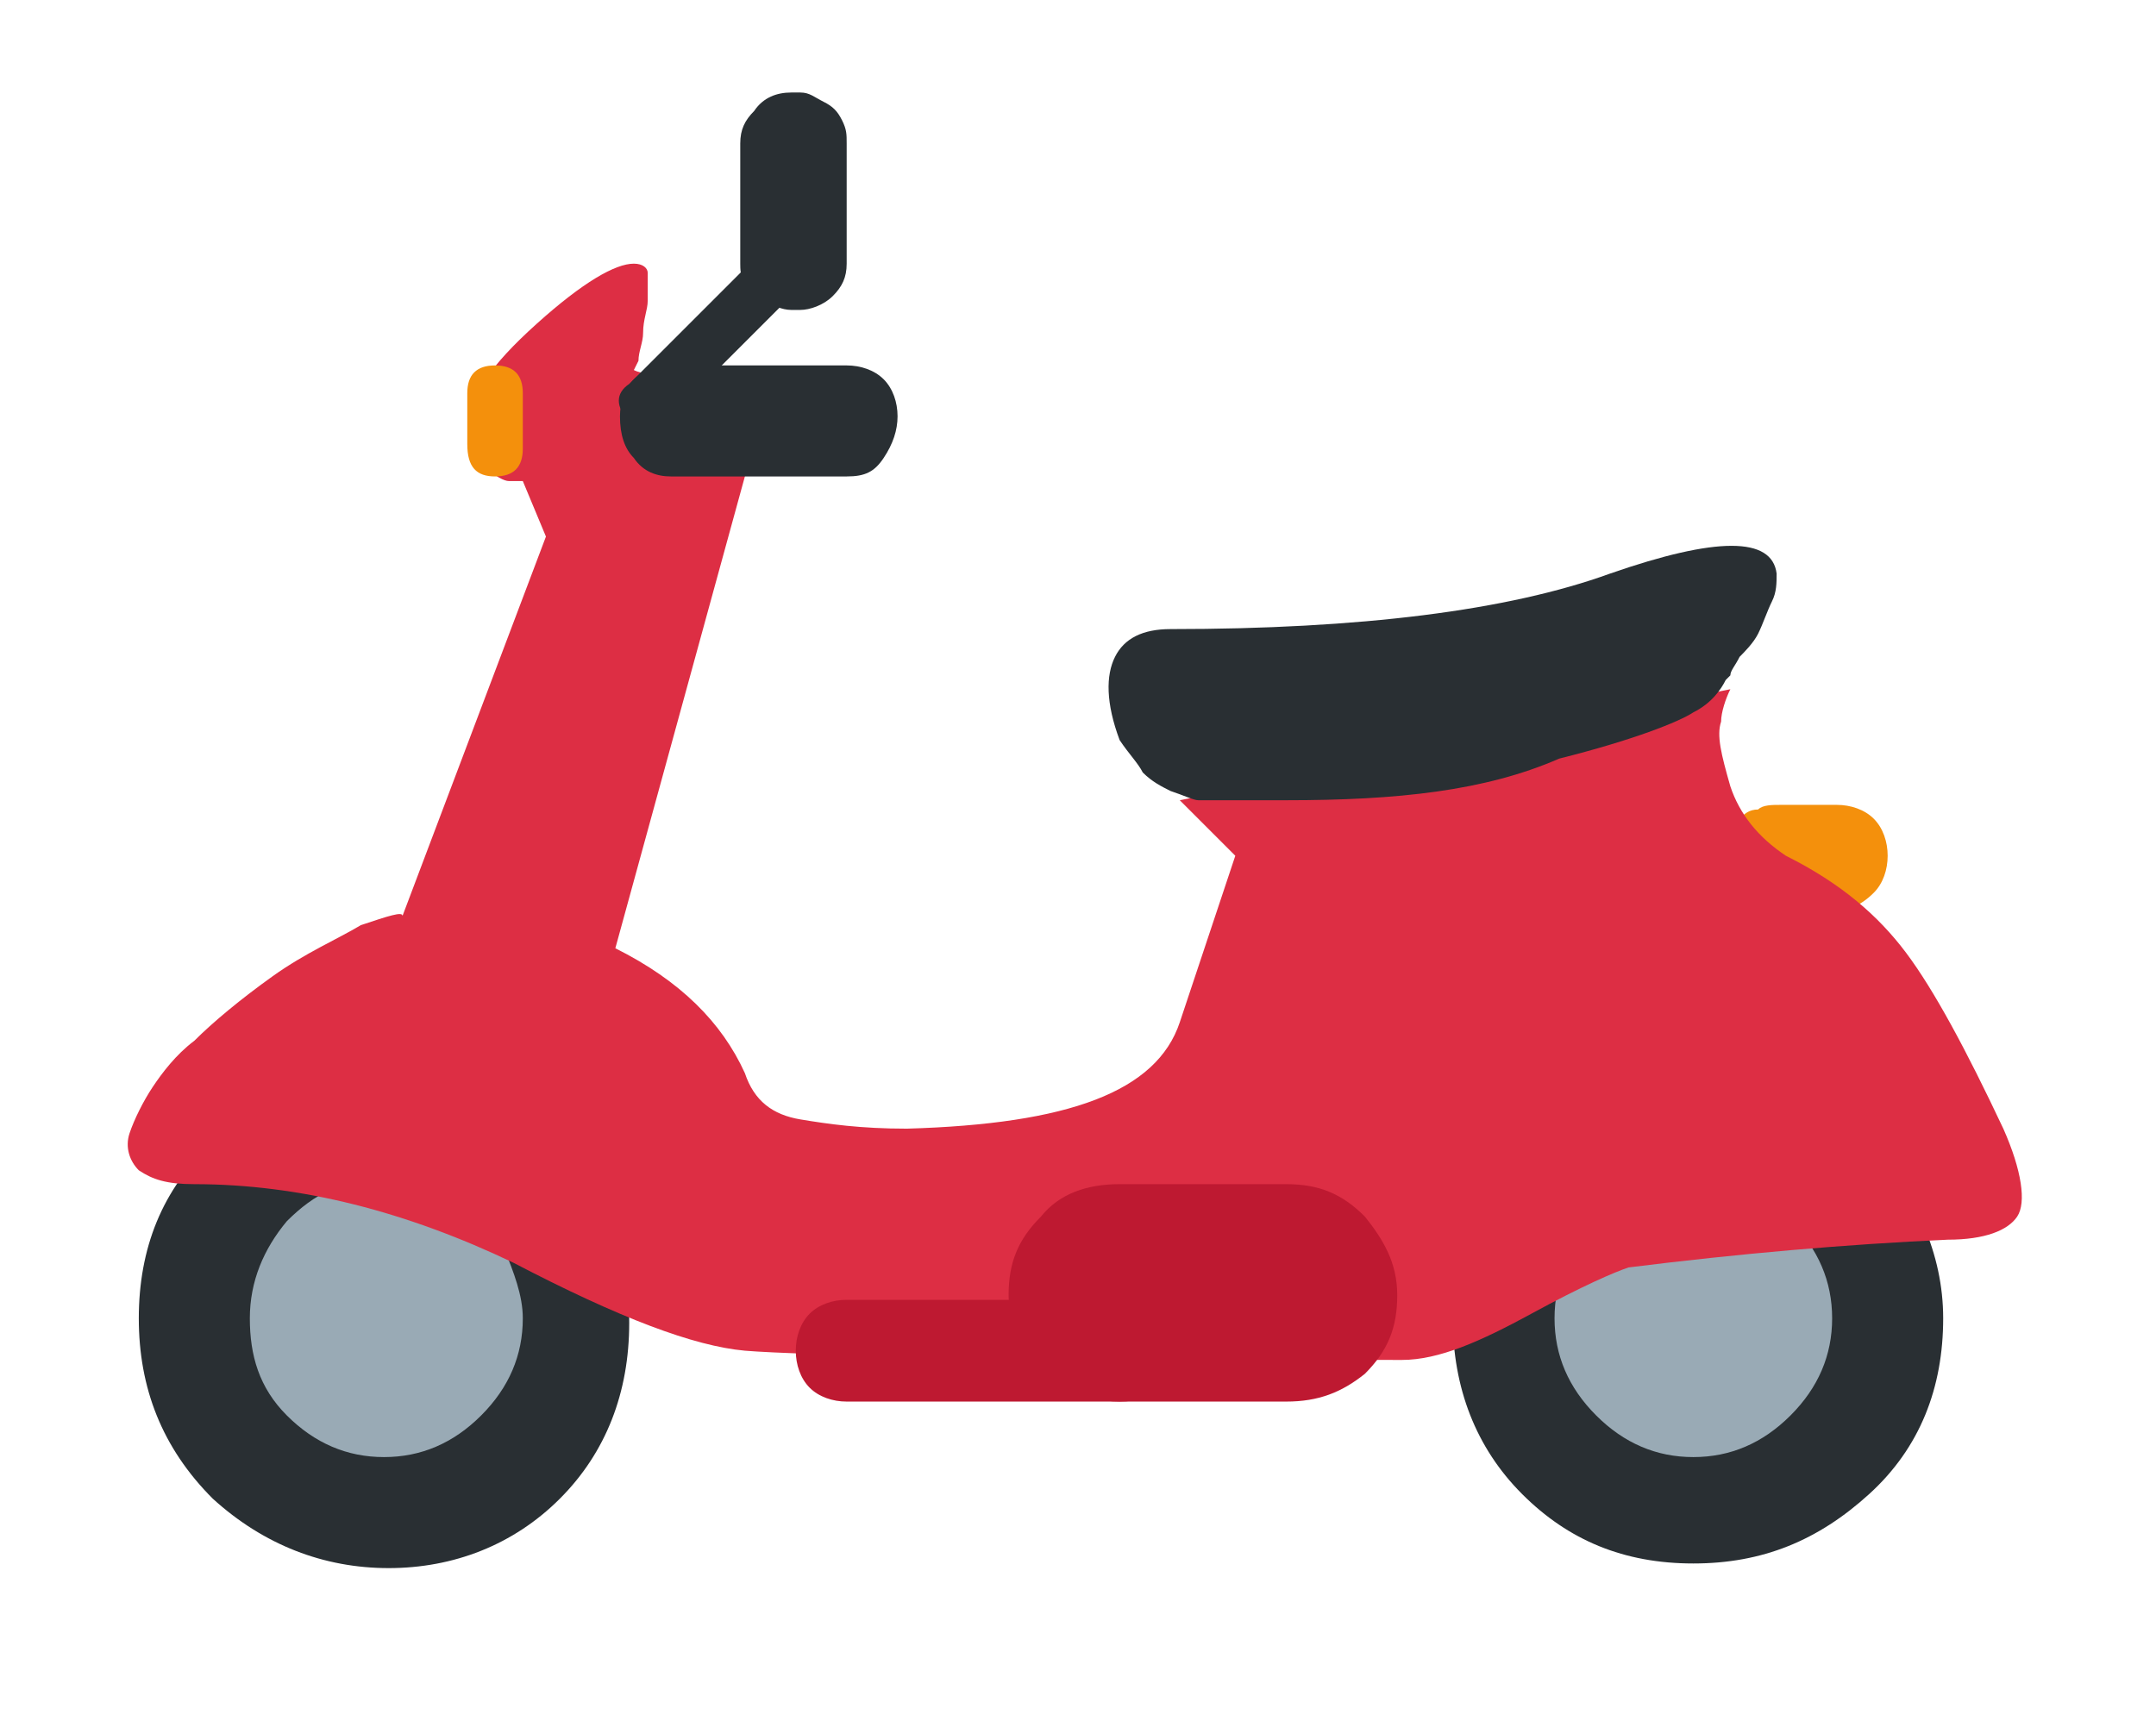 <?xml version="1.0" encoding="utf-8"?>
<!-- Generator: Adobe Illustrator 27.3.1, SVG Export Plug-In . SVG Version: 6.00 Build 0)  -->
<svg version="1.1" id="Calque_1" xmlns="http://www.w3.org/2000/svg" xmlns:xlink="http://www.w3.org/1999/xlink" x="0px" y="0px"
	 viewBox="0 0 46.6 37.2" style="enable-background:new 0 0 46.6 37.2;" xml:space="preserve">
<style type="text/css">
	.st0{enable-background:new    ;}
	.st1{fill:#F4900C;}
	.st2{fill:#292F33;}
	.st3{fill:#99AAB5;}
	.st4{fill:#DD2E44;}
	.st5{fill:#BE1931;}
</style>
<g class="st0">
	<path class="st1" d="M39.6,19.7h-1.2c-0.3,0-0.6-0.1-0.8-0.3c-0.2-0.2-0.3-0.5-0.3-0.8c0-0.2,0-0.3,0.1-0.5s0.1-0.3,0.2-0.4
		c0.1-0.1,0.2-0.2,0.4-0.2c0.1-0.1,0.3-0.1,0.5-0.1h1.2c0.3,0,0.6,0.1,0.8,0.3c0.2,0.2,0.3,0.5,0.3,0.8c0,0.3-0.1,0.6-0.3,0.8
		C40.2,19.6,39.9,19.7,39.6,19.7z"/>
	<path class="st2" d="M42,28.5c0,1.5-0.5,2.8-1.6,3.8c-1.1,1-2.3,1.5-3.8,1.5s-2.7-0.5-3.7-1.5c-1-1-1.5-2.3-1.5-3.8
		s0.5-2.8,1.5-3.8c1-1,2.3-1.5,3.7-1.5s2.7,0.5,3.8,1.5C41.4,25.8,42,27.1,42,28.5z M12.1,24.8c1,1,1.5,2.3,1.5,3.8
		s-0.5,2.8-1.5,3.8c-1,1-2.3,1.5-3.7,1.5s-2.7-0.5-3.8-1.5C3.5,31.3,3,30,3,28.5s0.5-2.8,1.6-3.8c1.1-1,2.3-1.5,3.8-1.5
		S11,23.8,12.1,24.8z"/>
	<path class="st3" d="M39.6,28.5c0,0.8-0.3,1.5-0.9,2.1c-0.6,0.6-1.3,0.9-2.1,0.9s-1.5-0.3-2.1-0.9c-0.6-0.6-0.9-1.3-0.9-2.1
		s0.3-1.5,0.9-2.1c0.6-0.6,1.3-0.9,2.1-0.9s1.5,0.3,2.1,0.9C39.3,27,39.6,27.7,39.6,28.5z M11.3,28.5c0,0.8-0.3,1.5-0.9,2.1
		c-0.6,0.6-1.3,0.9-2.1,0.9s-1.5-0.3-2.1-0.9c-0.6-0.6-0.8-1.3-0.8-2.1s0.3-1.5,0.8-2.1c0.6-0.6,1.2-0.9,2.1-0.9
		c0.6,0,1.1,0.1,1.5,0.4c0.4,0.3,0.8,0.6,1.1,1.1C11.1,27.5,11.3,28,11.3,28.5z"/>
	<path class="st4" d="M8.7,19.8l3.1-8.2l-0.5-1.2c-0.1,0-0.2,0-0.3,0c-0.1,0-0.3-0.1-0.5-0.3s-0.3-0.5-0.3-0.9
		c-0.1-0.6,0.4-1.3,1.4-2.2c1-0.9,1.7-1.3,2.1-1.3c0.2,0,0.3,0.1,0.3,0.2c0,0.2,0,0.4,0,0.6c0,0.2-0.1,0.4-0.1,0.7
		c0,0.2-0.1,0.4-0.1,0.6l-0.1,0.2c0.2,0.1,0.5,0.1,0.8,0.2c0.3,0.1,0.7,0.4,1.1,0.7c0.4,0.4,0.6,0.9,0.5,1.4l-2.8,10.2
		c1.4,0.7,2.3,1.6,2.8,2.7c0.2,0.6,0.6,0.9,1.2,1c0.6,0.1,1.3,0.2,2.3,0.2c3.5-0.1,5.4-0.8,5.9-2.3l1.2-3.6l-1.2-1.2l11.9-2.4
		c-0.1,0.2-0.2,0.5-0.2,0.7c-0.1,0.3,0,0.7,0.2,1.4c0.2,0.6,0.6,1.1,1.2,1.5c1.2,0.6,2,1.3,2.6,2.1c0.6,0.8,1.3,2.1,2.1,3.8
		c0.4,0.9,0.5,1.6,0.3,1.9c-0.2,0.3-0.7,0.5-1.5,0.5c-2.2,0.1-4.5,0.3-6.9,0.6c-0.3,0.1-1,0.4-2.1,1c-1.1,0.6-2,1-2.8,1
		c-8.2,0-13-0.1-14.2-0.2c-1.1-0.1-2.7-0.7-5-1.9c-2.3-1.1-4.6-1.7-6.9-1.7c-0.6,0-0.9-0.1-1.2-0.3c-0.2-0.2-0.3-0.5-0.2-0.8
		c0.1-0.3,0.3-0.7,0.5-1c0.2-0.3,0.5-0.7,0.9-1c0.4-0.4,1-0.9,1.7-1.4c0.7-0.5,1.4-0.8,1.9-1.1C8.4,19.8,8.7,19.7,8.7,19.8z"/>
	<path class="st5" d="M27.8,30.3h-3.6c-0.4,0-0.8-0.1-1.2-0.3c-0.4-0.2-0.7-0.5-0.9-0.8c-0.2-0.4-0.3-0.8-0.3-1.2
		c0-0.7,0.2-1.2,0.7-1.7c0.4-0.5,1-0.7,1.7-0.7h3.6c0.7,0,1.2,0.2,1.7,0.7c0.4,0.5,0.7,1,0.7,1.7c0,0.7-0.2,1.2-0.7,1.7
		C29,30.1,28.5,30.3,27.8,30.3z"/>
	<path class="st5" d="M24.2,30.3h-5.9c-0.3,0-0.6-0.1-0.8-0.3c-0.2-0.2-0.3-0.5-0.3-0.8c0-0.3,0.1-0.6,0.3-0.8
		c0.2-0.2,0.5-0.3,0.8-0.3h5.9c0.3,0,0.6,0.1,0.8,0.3c0.2,0.2,0.3,0.5,0.3,0.8c0,0.3-0.1,0.6-0.3,0.8S24.6,30.3,24.2,30.3z"/>
	<path class="st2" d="M17.3,6.7h-0.2c-0.2,0-0.4-0.1-0.6-0.2c-0.2-0.1-0.3-0.2-0.4-0.4C16,6,16,5.8,16,5.7V3.1
		c0-0.3,0.1-0.5,0.3-0.7C16.5,2.1,16.8,2,17.1,2h0.2c0.2,0,0.3,0.1,0.5,0.2c0.2,0.1,0.3,0.2,0.4,0.4c0.1,0.2,0.1,0.3,0.1,0.5v2.6
		c0,0.3-0.1,0.5-0.3,0.7C17.8,6.6,17.5,6.7,17.3,6.7z M18.3,10.3h-3.8c-0.3,0-0.6-0.1-0.8-0.4c-0.2-0.2-0.3-0.5-0.3-0.9
		c0-0.3,0.1-0.6,0.3-0.8c0.2-0.2,0.5-0.3,0.8-0.3h3.8c0.3,0,0.6,0.1,0.8,0.3c0.2,0.2,0.3,0.5,0.3,0.8c0,0.3-0.1,0.6-0.3,0.9
		C18.9,10.2,18.7,10.3,18.3,10.3z M27.8,17.3c-0.2,0-0.6,0-1,0c-0.5,0-0.8,0-0.9,0c-0.1,0-0.3-0.1-0.6-0.2c-0.2-0.1-0.4-0.2-0.6-0.4
		c-0.1-0.2-0.3-0.4-0.5-0.7c-0.3-0.8-0.3-1.4-0.1-1.8c0.2-0.4,0.6-0.6,1.2-0.6c4.1,0,7.3-0.4,9.5-1.2c2.3-0.8,3.5-0.8,3.6,0
		c0,0.2,0,0.4-0.1,0.6c-0.1,0.2-0.2,0.5-0.3,0.7c-0.1,0.2-0.3,0.4-0.4,0.5c-0.1,0.2-0.2,0.3-0.2,0.4l-0.1,0.1
		c-0.1,0.2-0.3,0.5-0.7,0.7c-0.3,0.2-1.3,0.6-2.9,1C32.1,17.1,30.2,17.3,27.8,17.3z"/>
	<path class="st1" d="M10.7,10.3c-0.4,0-0.6-0.2-0.6-0.7V8.5c0-0.4,0.2-0.6,0.6-0.6c0.4,0,0.6,0.2,0.6,0.6v1.2
		C11.3,10.1,11.1,10.3,10.7,10.3z"/>
	<path class="st2" d="M13.6,9.1c-0.3-0.3-0.3-0.6,0-0.8L16.9,5c0.3-0.3,0.6-0.3,0.8,0c0.3,0.3,0.3,0.6,0,0.8l-3.3,3.3
		C14.2,9.4,13.9,9.4,13.6,9.1z"/>
</g>
</svg>
